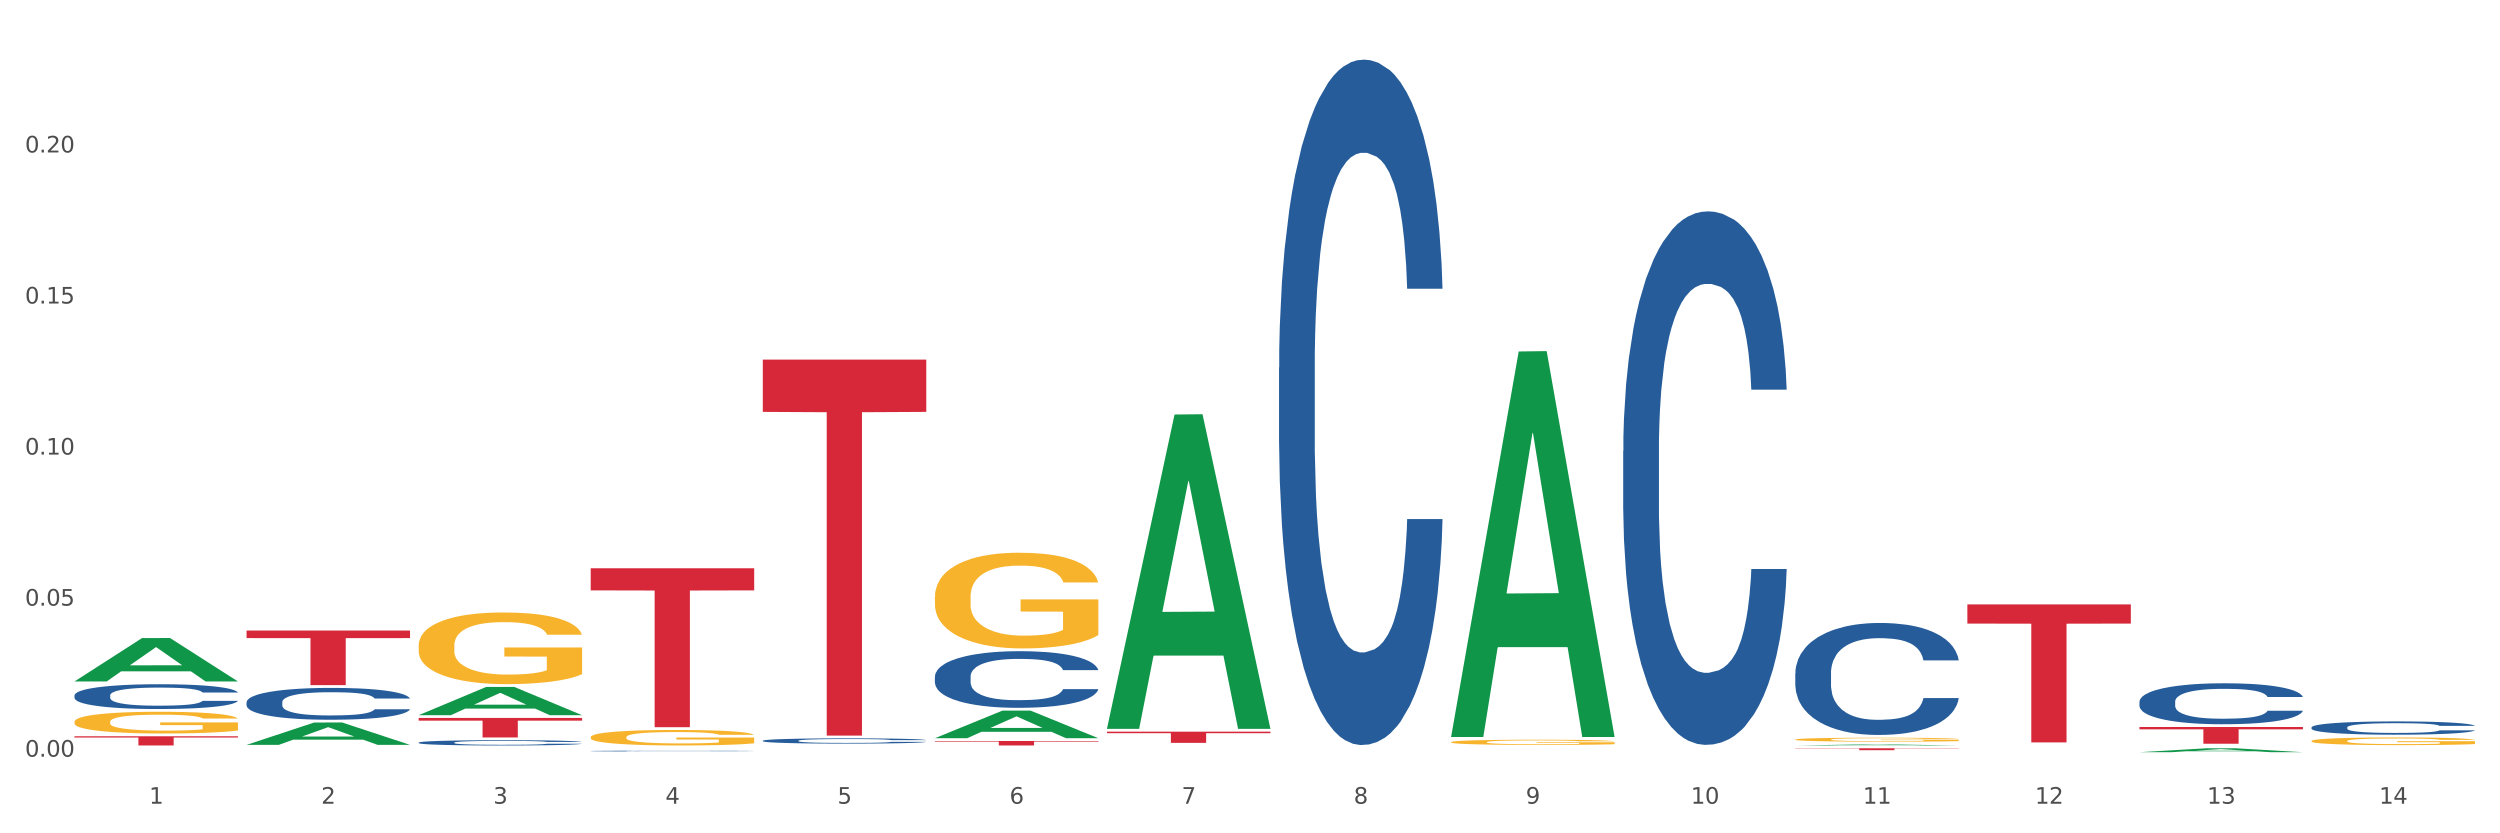 <?xml version="1.0" encoding="utf-8" standalone="no"?>
<!DOCTYPE svg PUBLIC "-//W3C//DTD SVG 1.1//EN"
  "http://www.w3.org/Graphics/SVG/1.1/DTD/svg11.dtd">
<svg xmlns:xlink="http://www.w3.org/1999/xlink" width="1080pt" height="360pt" viewBox="0 0 1080 360" xmlns="http://www.w3.org/2000/svg" version="1.1">
 <rect x="0" y="0" width="1080" height="360" fill="#333333" stroke="none"/>
 <defs>
  <style type="text/css">*{stroke-linejoin: round; stroke-linecap: butt}</style>
 </defs>
 <g id="figure_1">
  <g id="patch_1">
   <path d="M 0 360 
L 1080 360 
L 1080 0 
L 0 0 
z
" style="fill: #ffffff; stroke: #ffffff; stroke-linejoin: miter"/>
  </g>
  <g id="axes_1">
   <g id="matplotlib.axis_1">
    <g id="xtick_1">
     <g id="text_1">
      <!-- 1 -->
      <g style="fill: #4d4d4d" transform="translate(64.432 347.204) scale(0.096 -0.096)">
       <defs>
        <path id="DejaVuSans-31" d="M 794 531 
L 1825 531 
L 1825 4091 
L 703 3866 
L 703 4441 
L 1819 4666 
L 2450 4666 
L 2450 531 
L 3481 531 
L 3481 0 
L 794 0 
L 794 531 
z
" transform="scale(0.016)"/>
       </defs>
       <use xlink:href="#DejaVuSans-31"/>
      </g>
     </g>
    </g>
    <g id="xtick_2">
     <g id="text_2">
      <!-- 2 -->
      <g style="fill: #4d4d4d" transform="translate(138.771 347.204) scale(0.096 -0.096)">
       <defs>
        <path id="DejaVuSans-32" d="M 1228 531 
L 3431 531 
L 3431 0 
L 469 0 
L 469 531 
Q 828 903 1448 1529 
Q 2069 2156 2228 2338 
Q 2531 2678 2651 2914 
Q 2772 3150 2772 3378 
Q 2772 3750 2511 3984 
Q 2250 4219 1831 4219 
Q 1534 4219 1204 4116 
Q 875 4013 500 3803 
L 500 4441 
Q 881 4594 1212 4672 
Q 1544 4750 1819 4750 
Q 2544 4750 2975 4387 
Q 3406 4025 3406 3419 
Q 3406 3131 3298 2873 
Q 3191 2616 2906 2266 
Q 2828 2175 2409 1742 
Q 1991 1309 1228 531 
z
" transform="scale(0.016)"/>
       </defs>
       <use xlink:href="#DejaVuSans-32"/>
      </g>
     </g>
    </g>
    <g id="xtick_3">
     <g id="text_3">
      <!-- 3 -->
      <g style="fill: #4d4d4d" transform="translate(213.109 347.204) scale(0.096 -0.096)">
       <defs>
        <path id="DejaVuSans-33" d="M 2597 2516 
Q 3050 2419 3304 2112 
Q 3559 1806 3559 1356 
Q 3559 666 3084 287 
Q 2609 -91 1734 -91 
Q 1441 -91 1130 -33 
Q 819 25 488 141 
L 488 750 
Q 750 597 1062 519 
Q 1375 441 1716 441 
Q 2309 441 2620 675 
Q 2931 909 2931 1356 
Q 2931 1769 2642 2001 
Q 2353 2234 1838 2234 
L 1294 2234 
L 1294 2753 
L 1863 2753 
Q 2328 2753 2575 2939 
Q 2822 3125 2822 3475 
Q 2822 3834 2567 4026 
Q 2313 4219 1838 4219 
Q 1578 4219 1281 4162 
Q 984 4106 628 3988 
L 628 4550 
Q 988 4650 1302 4700 
Q 1616 4750 1894 4750 
Q 2613 4750 3031 4423 
Q 3450 4097 3450 3541 
Q 3450 3153 3228 2886 
Q 3006 2619 2597 2516 
z
" transform="scale(0.016)"/>
       </defs>
       <use xlink:href="#DejaVuSans-33"/>
      </g>
     </g>
    </g>
    <g id="xtick_4">
     <g id="text_4">
      <!-- 4 -->
      <g style="fill: #4d4d4d" transform="translate(287.448 347.204) scale(0.096 -0.096)">
       <defs>
        <path id="DejaVuSans-34" d="M 2419 4116 
L 825 1625 
L 2419 1625 
L 2419 4116 
z
M 2253 4666 
L 3047 4666 
L 3047 1625 
L 3713 1625 
L 3713 1100 
L 3047 1100 
L 3047 0 
L 2419 0 
L 2419 1100 
L 313 1100 
L 313 1709 
L 2253 4666 
z
" transform="scale(0.016)"/>
       </defs>
       <use xlink:href="#DejaVuSans-34"/>
      </g>
     </g>
    </g>
    <g id="xtick_5">
     <g id="text_5">
      <!-- 5 -->
      <g style="fill: #4d4d4d" transform="translate(361.787 347.204) scale(0.096 -0.096)">
       <defs>
        <path id="DejaVuSans-35" d="M 691 4666 
L 3169 4666 
L 3169 4134 
L 1269 4134 
L 1269 2991 
Q 1406 3038 1543 3061 
Q 1681 3084 1819 3084 
Q 2600 3084 3056 2656 
Q 3513 2228 3513 1497 
Q 3513 744 3044 326 
Q 2575 -91 1722 -91 
Q 1428 -91 1123 -41 
Q 819 9 494 109 
L 494 744 
Q 775 591 1075 516 
Q 1375 441 1709 441 
Q 2250 441 2565 725 
Q 2881 1009 2881 1497 
Q 2881 1984 2565 2268 
Q 2250 2553 1709 2553 
Q 1456 2553 1204 2497 
Q 953 2441 691 2322 
L 691 4666 
z
" transform="scale(0.016)"/>
       </defs>
       <use xlink:href="#DejaVuSans-35"/>
      </g>
     </g>
    </g>
    <g id="xtick_6">
     <g id="text_6">
      <!-- 6 -->
      <g style="fill: #4d4d4d" transform="translate(436.125 347.204) scale(0.096 -0.096)">
       <defs>
        <path id="DejaVuSans-36" d="M 2113 2584 
Q 1688 2584 1439 2293 
Q 1191 2003 1191 1497 
Q 1191 994 1439 701 
Q 1688 409 2113 409 
Q 2538 409 2786 701 
Q 3034 994 3034 1497 
Q 3034 2003 2786 2293 
Q 2538 2584 2113 2584 
z
M 3366 4563 
L 3366 3988 
Q 3128 4100 2886 4159 
Q 2644 4219 2406 4219 
Q 1781 4219 1451 3797 
Q 1122 3375 1075 2522 
Q 1259 2794 1537 2939 
Q 1816 3084 2150 3084 
Q 2853 3084 3261 2657 
Q 3669 2231 3669 1497 
Q 3669 778 3244 343 
Q 2819 -91 2113 -91 
Q 1303 -91 875 529 
Q 447 1150 447 2328 
Q 447 3434 972 4092 
Q 1497 4750 2381 4750 
Q 2619 4750 2861 4703 
Q 3103 4656 3366 4563 
z
" transform="scale(0.016)"/>
       </defs>
       <use xlink:href="#DejaVuSans-36"/>
      </g>
     </g>
    </g>
    <g id="xtick_7">
     <g id="text_7">
      <!-- 7 -->
      <g style="fill: #4d4d4d" transform="translate(510.464 347.204) scale(0.096 -0.096)">
       <defs>
        <path id="DejaVuSans-37" d="M 525 4666 
L 3525 4666 
L 3525 4397 
L 1831 0 
L 1172 0 
L 2766 4134 
L 525 4134 
L 525 4666 
z
" transform="scale(0.016)"/>
       </defs>
       <use xlink:href="#DejaVuSans-37"/>
      </g>
     </g>
    </g>
    <g id="xtick_8">
     <g id="text_8">
      <!-- 8 -->
      <g style="fill: #4d4d4d" transform="translate(584.803 347.204) scale(0.096 -0.096)">
       <defs>
        <path id="DejaVuSans-38" d="M 2034 2216 
Q 1584 2216 1326 1975 
Q 1069 1734 1069 1313 
Q 1069 891 1326 650 
Q 1584 409 2034 409 
Q 2484 409 2743 651 
Q 3003 894 3003 1313 
Q 3003 1734 2745 1975 
Q 2488 2216 2034 2216 
z
M 1403 2484 
Q 997 2584 770 2862 
Q 544 3141 544 3541 
Q 544 4100 942 4425 
Q 1341 4750 2034 4750 
Q 2731 4750 3128 4425 
Q 3525 4100 3525 3541 
Q 3525 3141 3298 2862 
Q 3072 2584 2669 2484 
Q 3125 2378 3379 2068 
Q 3634 1759 3634 1313 
Q 3634 634 3220 271 
Q 2806 -91 2034 -91 
Q 1263 -91 848 271 
Q 434 634 434 1313 
Q 434 1759 690 2068 
Q 947 2378 1403 2484 
z
M 1172 3481 
Q 1172 3119 1398 2916 
Q 1625 2713 2034 2713 
Q 2441 2713 2670 2916 
Q 2900 3119 2900 3481 
Q 2900 3844 2670 4047 
Q 2441 4250 2034 4250 
Q 1625 4250 1398 4047 
Q 1172 3844 1172 3481 
z
" transform="scale(0.016)"/>
       </defs>
       <use xlink:href="#DejaVuSans-38"/>
      </g>
     </g>
    </g>
    <g id="xtick_9">
     <g id="text_9">
      <!-- 9 -->
      <g style="fill: #4d4d4d" transform="translate(659.142 347.204) scale(0.096 -0.096)">
       <defs>
        <path id="DejaVuSans-39" d="M 703 97 
L 703 672 
Q 941 559 1184 500 
Q 1428 441 1663 441 
Q 2288 441 2617 861 
Q 2947 1281 2994 2138 
Q 2813 1869 2534 1725 
Q 2256 1581 1919 1581 
Q 1219 1581 811 2004 
Q 403 2428 403 3163 
Q 403 3881 828 4315 
Q 1253 4750 1959 4750 
Q 2769 4750 3195 4129 
Q 3622 3509 3622 2328 
Q 3622 1225 3098 567 
Q 2575 -91 1691 -91 
Q 1453 -91 1209 -44 
Q 966 3 703 97 
z
M 1959 2075 
Q 2384 2075 2632 2365 
Q 2881 2656 2881 3163 
Q 2881 3666 2632 3958 
Q 2384 4250 1959 4250 
Q 1534 4250 1286 3958 
Q 1038 3666 1038 3163 
Q 1038 2656 1286 2365 
Q 1534 2075 1959 2075 
z
" transform="scale(0.016)"/>
       </defs>
       <use xlink:href="#DejaVuSans-39"/>
      </g>
     </g>
    </g>
    <g id="xtick_10">
     <g id="text_10">
      <!-- 10 -->
      <g style="fill: #4d4d4d" transform="translate(730.426 347.204) scale(0.096 -0.096)">
       <defs>
        <path id="DejaVuSans-30" d="M 2034 4250 
Q 1547 4250 1301 3770 
Q 1056 3291 1056 2328 
Q 1056 1369 1301 889 
Q 1547 409 2034 409 
Q 2525 409 2770 889 
Q 3016 1369 3016 2328 
Q 3016 3291 2770 3770 
Q 2525 4250 2034 4250 
z
M 2034 4750 
Q 2819 4750 3233 4129 
Q 3647 3509 3647 2328 
Q 3647 1150 3233 529 
Q 2819 -91 2034 -91 
Q 1250 -91 836 529 
Q 422 1150 422 2328 
Q 422 3509 836 4129 
Q 1250 4750 2034 4750 
z
" transform="scale(0.016)"/>
       </defs>
       <use xlink:href="#DejaVuSans-31"/>
       <use xlink:href="#DejaVuSans-30" transform="translate(63.623 0)"/>
      </g>
     </g>
    </g>
    <g id="xtick_11">
     <g id="text_11">
      <!-- 11 -->
      <g style="fill: #4d4d4d" transform="translate(804.765 347.204) scale(0.096 -0.096)">
       <use xlink:href="#DejaVuSans-31"/>
       <use xlink:href="#DejaVuSans-31" transform="translate(63.623 0)"/>
      </g>
     </g>
    </g>
    <g id="xtick_12">
     <g id="text_12">
      <!-- 12 -->
      <g style="fill: #4d4d4d" transform="translate(879.104 347.204) scale(0.096 -0.096)">
       <use xlink:href="#DejaVuSans-31"/>
       <use xlink:href="#DejaVuSans-32" transform="translate(63.623 0)"/>
      </g>
     </g>
    </g>
    <g id="xtick_13">
     <g id="text_13">
      <!-- 13 -->
      <g style="fill: #4d4d4d" transform="translate(953.442 347.204) scale(0.096 -0.096)">
       <use xlink:href="#DejaVuSans-31"/>
       <use xlink:href="#DejaVuSans-33" transform="translate(63.623 0)"/>
      </g>
     </g>
    </g>
    <g id="xtick_14">
     <g id="text_14">
      <!-- 14 -->
      <g style="fill: #4d4d4d" transform="translate(1027.781 347.204) scale(0.096 -0.096)">
       <use xlink:href="#DejaVuSans-31"/>
       <use xlink:href="#DejaVuSans-34" transform="translate(63.623 0)"/>
      </g>
     </g>
    </g>
    <g id="xtick_15"/>
    <g id="xtick_16"/>
    <g id="xtick_17"/>
    <g id="xtick_18"/>
    <g id="xtick_19"/>
    <g id="xtick_20"/>
    <g id="xtick_21"/>
    <g id="xtick_22"/>
    <g id="xtick_23"/>
    <g id="xtick_24"/>
    <g id="xtick_25"/>
    <g id="xtick_26"/>
    <g id="xtick_27"/>
   </g>
   <g id="matplotlib.axis_2">
    <g id="ytick_1">
     <g id="text_15">
      <!-- 0.00 -->
      <g style="fill: #4d4d4d" transform="translate(10.8 326.887) scale(0.096 -0.096)">
       <defs>
        <path id="DejaVuSans-2e" d="M 684 794 
L 1344 794 
L 1344 0 
L 684 0 
L 684 794 
z
" transform="scale(0.016)"/>
       </defs>
       <use xlink:href="#DejaVuSans-30"/>
       <use xlink:href="#DejaVuSans-2e" transform="translate(63.623 0)"/>
       <use xlink:href="#DejaVuSans-30" transform="translate(95.41 0)"/>
       <use xlink:href="#DejaVuSans-30" transform="translate(159.033 0)"/>
      </g>
     </g>
    </g>
    <g id="ytick_2">
     <g id="text_16">
      <!-- 0.05 -->
      <g style="fill: #4d4d4d" transform="translate(10.8 261.635) scale(0.096 -0.096)">
       <use xlink:href="#DejaVuSans-30"/>
       <use xlink:href="#DejaVuSans-2e" transform="translate(63.623 0)"/>
       <use xlink:href="#DejaVuSans-30" transform="translate(95.41 0)"/>
       <use xlink:href="#DejaVuSans-35" transform="translate(159.033 0)"/>
      </g>
     </g>
    </g>
    <g id="ytick_3">
     <g id="text_17">
      <!-- 0.10 -->
      <g style="fill: #4d4d4d" transform="translate(10.8 196.383) scale(0.096 -0.096)">
       <use xlink:href="#DejaVuSans-30"/>
       <use xlink:href="#DejaVuSans-2e" transform="translate(63.623 0)"/>
       <use xlink:href="#DejaVuSans-31" transform="translate(95.41 0)"/>
       <use xlink:href="#DejaVuSans-30" transform="translate(159.033 0)"/>
      </g>
     </g>
    </g>
    <g id="ytick_4">
     <g id="text_18">
      <!-- 0.15 -->
      <g style="fill: #4d4d4d" transform="translate(10.8 131.131) scale(0.096 -0.096)">
       <use xlink:href="#DejaVuSans-30"/>
       <use xlink:href="#DejaVuSans-2e" transform="translate(63.623 0)"/>
       <use xlink:href="#DejaVuSans-31" transform="translate(95.41 0)"/>
       <use xlink:href="#DejaVuSans-35" transform="translate(159.033 0)"/>
      </g>
     </g>
    </g>
    <g id="ytick_5">
     <g id="text_19">
      <!-- 0.20 -->
      <g style="fill: #4d4d4d" transform="translate(10.8 65.878) scale(0.096 -0.096)">
       <use xlink:href="#DejaVuSans-30"/>
       <use xlink:href="#DejaVuSans-2e" transform="translate(63.623 0)"/>
       <use xlink:href="#DejaVuSans-32" transform="translate(95.41 0)"/>
       <use xlink:href="#DejaVuSans-30" transform="translate(159.033 0)"/>
      </g>
     </g>
    </g>
    <g id="ytick_6"/>
    <g id="ytick_7"/>
    <g id="ytick_8"/>
    <g id="ytick_9"/>
    <g id="ytick_10"/>
   </g>
   <g id="PolyCollection_1">
    <path d="M 626.885 318.057 
L 626.957 317.9 
L 656.08 151.833 
L 668.166 151.676 
L 697.506 318.37 
L 683.528 318.37 
L 677.194 279.553 
L 647.125 279.553 
L 646.906 280.179 
L 640.791 318.37 
L 626.885 318.37 
L 626.885 318.057 
L 650.911 256.388 
L 673.408 256.231 
L 662.268 187.206 
L 662.123 186.893 
L 661.977 187.363 
L 650.838 256.231 
L 650.911 256.388 
L 626.885 318.057 
z
" clip-path="url(#pe7b0028e9a)" style="fill: #109648"/>
    <path d="M 180.852 278.902 
L 180.936 278.874 
L 180.936 277.856 
L 181.103 276.98 
L 181.936 274.859 
L 183.187 273.107 
L 184.104 272.174 
L 185.021 271.41 
L 186.105 270.647 
L 187.439 269.856 
L 189.857 268.697 
L 191.358 268.103 
L 193.192 267.481 
L 196.528 266.576 
L 198.946 266.067 
L 201.447 265.643 
L 205.533 265.134 
L 208.201 264.908 
L 211.036 264.739 
L 214.454 264.626 
L 217.039 264.597 
L 222.709 264.682 
L 227.545 264.937 
L 229.879 265.134 
L 232.881 265.474 
L 234.465 265.7 
L 237.05 266.152 
L 239.718 266.746 
L 241.552 267.255 
L 244.304 268.216 
L 246.388 269.177 
L 248.306 270.364 
L 249.306 271.184 
L 250.057 271.948 
L 250.724 272.824 
L 251.391 274.209 
L 236.383 274.209 
L 235.799 273.22 
L 234.882 272.287 
L 233.548 271.382 
L 232.38 270.817 
L 230.379 270.11 
L 228.545 269.658 
L 226.627 269.318 
L 224.293 269.036 
L 222.458 268.894 
L 219.874 268.781 
L 214.788 268.81 
L 211.369 269.036 
L 209.034 269.318 
L 207.534 269.573 
L 206.2 269.856 
L 204.699 270.251 
L 202.948 270.845 
L 201.697 271.382 
L 200.446 272.061 
L 199.446 272.739 
L 198.529 273.531 
L 197.778 274.379 
L 197.195 275.255 
L 196.694 276.329 
L 196.277 278.11 
L 196.277 281.983 
L 196.444 282.86 
L 196.861 284.019 
L 197.361 284.895 
L 198.195 285.941 
L 198.946 286.648 
L 200.363 287.666 
L 201.947 288.514 
L 203.198 289.051 
L 204.449 289.503 
L 206.616 290.125 
L 209.034 290.634 
L 211.119 290.945 
L 213.954 291.228 
L 215.871 291.341 
L 217.539 291.397 
L 221.625 291.397 
L 224.543 291.313 
L 227.795 291.115 
L 230.296 290.86 
L 232.38 290.549 
L 234.715 290.04 
L 236.216 289.56 
L 236.216 283.651 
L 217.873 283.623 
L 217.873 279.694 
L 251.474 279.694 
L 251.474 291.228 
L 250.057 291.821 
L 248.473 292.359 
L 246.805 292.839 
L 244.304 293.433 
L 241.302 293.998 
L 238.634 294.394 
L 235.799 294.733 
L 232.464 295.044 
L 228.128 295.327 
L 225.46 295.44 
L 222.125 295.525 
L 218.206 295.553 
L 214.788 295.496 
L 211.452 295.355 
L 207.951 295.101 
L 204.532 294.733 
L 201.947 294.366 
L 199.362 293.913 
L 196.611 293.32 
L 194.443 292.754 
L 192.776 292.245 
L 190.941 291.595 
L 188.94 290.747 
L 187.439 289.984 
L 186.105 289.192 
L 184.688 288.175 
L 183.687 287.298 
L 182.687 286.196 
L 182.103 285.376 
L 181.436 284.104 
L 180.936 282.323 
L 180.852 278.902 
z
" clip-path="url(#pe7b0028e9a)" style="fill: #f7b32b"/>
    <path d="M 255.191 318.447 
L 255.275 318.441 
L 255.275 318.221 
L 255.441 318.032 
L 256.275 317.573 
L 257.526 317.194 
L 258.443 316.992 
L 259.36 316.827 
L 260.444 316.661 
L 261.778 316.49 
L 264.196 316.239 
L 265.697 316.111 
L 267.531 315.976 
L 270.866 315.781 
L 273.284 315.671 
L 275.786 315.579 
L 279.871 315.469 
L 282.539 315.42 
L 285.374 315.383 
L 288.793 315.359 
L 291.377 315.353 
L 297.047 315.371 
L 301.883 315.426 
L 304.218 315.469 
L 307.219 315.542 
L 308.804 315.591 
L 311.388 315.689 
L 314.057 315.817 
L 315.891 315.927 
L 318.642 316.135 
L 320.727 316.343 
L 322.645 316.6 
L 323.645 316.778 
L 324.395 316.943 
L 325.062 317.132 
L 325.73 317.432 
L 310.721 317.432 
L 310.138 317.218 
L 309.221 317.016 
L 307.886 316.82 
L 306.719 316.698 
L 304.718 316.545 
L 302.884 316.447 
L 300.966 316.374 
L 298.631 316.313 
L 296.797 316.282 
L 294.212 316.258 
L 289.126 316.264 
L 285.708 316.313 
L 283.373 316.374 
L 281.872 316.429 
L 280.538 316.49 
L 279.037 316.576 
L 277.286 316.704 
L 276.036 316.82 
L 274.785 316.967 
L 273.785 317.114 
L 272.867 317.285 
L 272.117 317.469 
L 271.533 317.658 
L 271.033 317.891 
L 270.616 318.276 
L 270.616 319.114 
L 270.783 319.304 
L 271.2 319.555 
L 271.7 319.744 
L 272.534 319.97 
L 273.284 320.123 
L 274.702 320.344 
L 276.286 320.527 
L 277.537 320.643 
L 278.787 320.741 
L 280.955 320.876 
L 283.373 320.986 
L 285.458 321.053 
L 288.292 321.114 
L 290.21 321.139 
L 291.878 321.151 
L 295.963 321.151 
L 298.882 321.133 
L 302.133 321.09 
L 304.635 321.035 
L 306.719 320.967 
L 309.054 320.857 
L 310.555 320.753 
L 310.555 319.475 
L 292.211 319.469 
L 292.211 318.619 
L 325.813 318.619 
L 325.813 321.114 
L 324.395 321.243 
L 322.811 321.359 
L 321.144 321.463 
L 318.642 321.591 
L 315.641 321.714 
L 312.973 321.799 
L 310.138 321.873 
L 306.803 321.94 
L 302.467 322.001 
L 299.799 322.026 
L 296.464 322.044 
L 292.545 322.05 
L 289.126 322.038 
L 285.791 322.007 
L 282.289 321.952 
L 278.871 321.873 
L 276.286 321.793 
L 273.701 321.695 
L 270.95 321.567 
L 268.782 321.445 
L 267.114 321.334 
L 265.28 321.194 
L 263.279 321.01 
L 261.778 320.845 
L 260.444 320.674 
L 259.027 320.454 
L 258.026 320.264 
L 257.025 320.026 
L 256.442 319.848 
L 255.775 319.573 
L 255.275 319.188 
L 255.191 318.447 
z
" clip-path="url(#pe7b0028e9a)" style="fill: #f7b32b"/>
    <path d="M 32.175 311.824 
L 32.258 311.815 
L 32.258 311.506 
L 32.425 311.241 
L 33.259 310.597 
L 34.51 310.066 
L 35.427 309.783 
L 36.344 309.551 
L 37.428 309.32 
L 38.762 309.08 
L 41.18 308.728 
L 42.681 308.548 
L 44.515 308.36 
L 47.85 308.085 
L 50.268 307.931 
L 52.77 307.802 
L 56.855 307.648 
L 59.523 307.579 
L 62.358 307.528 
L 65.777 307.494 
L 68.361 307.485 
L 74.031 307.511 
L 78.867 307.588 
L 81.202 307.648 
L 84.203 307.751 
L 85.788 307.819 
L 88.372 307.957 
L 91.04 308.137 
L 92.875 308.291 
L 95.626 308.582 
L 97.711 308.874 
L 99.628 309.234 
L 100.629 309.483 
L 101.379 309.714 
L 102.046 309.98 
L 102.713 310.4 
L 87.705 310.4 
L 87.122 310.1 
L 86.204 309.817 
L 84.87 309.543 
L 83.703 309.371 
L 81.702 309.157 
L 79.868 309.02 
L 77.95 308.917 
L 75.615 308.831 
L 73.781 308.788 
L 71.196 308.754 
L 66.11 308.763 
L 62.692 308.831 
L 60.357 308.917 
L 58.856 308.994 
L 57.522 309.08 
L 56.021 309.2 
L 54.27 309.38 
L 53.02 309.543 
L 51.769 309.749 
L 50.768 309.954 
L 49.851 310.194 
L 49.101 310.452 
L 48.517 310.717 
L 48.017 311.043 
L 47.6 311.583 
L 47.6 312.758 
L 47.767 313.024 
L 48.184 313.376 
L 48.684 313.641 
L 49.518 313.959 
L 50.268 314.173 
L 51.686 314.482 
L 53.27 314.739 
L 54.52 314.902 
L 55.771 315.039 
L 57.939 315.228 
L 60.357 315.382 
L 62.441 315.476 
L 65.276 315.562 
L 67.194 315.596 
L 68.862 315.613 
L 72.947 315.613 
L 75.865 315.588 
L 79.117 315.528 
L 81.619 315.451 
L 83.703 315.356 
L 86.038 315.202 
L 87.538 315.056 
L 87.538 313.264 
L 69.195 313.255 
L 69.195 312.064 
L 102.797 312.064 
L 102.797 315.562 
L 101.379 315.742 
L 99.795 315.905 
L 98.128 316.051 
L 95.626 316.231 
L 92.625 316.402 
L 89.956 316.522 
L 87.122 316.625 
L 83.786 316.72 
L 79.451 316.805 
L 76.783 316.84 
L 73.447 316.865 
L 69.529 316.874 
L 66.11 316.857 
L 62.775 316.814 
L 59.273 316.737 
L 55.855 316.625 
L 53.27 316.514 
L 50.685 316.377 
L 47.934 316.196 
L 45.766 316.025 
L 44.098 315.871 
L 42.264 315.673 
L 40.263 315.416 
L 38.762 315.185 
L 37.428 314.945 
L 36.01 314.636 
L 35.01 314.37 
L 34.009 314.036 
L 33.426 313.787 
L 32.759 313.401 
L 32.258 312.861 
L 32.175 311.824 
z
" clip-path="url(#pe7b0028e9a)" style="fill: #f7b32b"/>
    <path d="M 626.885 320.6 
L 626.968 320.598 
L 626.968 320.524 
L 627.135 320.46 
L 627.969 320.306 
L 629.219 320.178 
L 630.136 320.111 
L 631.054 320.055 
L 632.138 320 
L 633.472 319.942 
L 635.89 319.858 
L 637.39 319.815 
L 639.225 319.769 
L 642.56 319.703 
L 644.978 319.666 
L 647.479 319.636 
L 651.565 319.599 
L 654.233 319.582 
L 657.068 319.57 
L 660.486 319.562 
L 663.071 319.56 
L 668.741 319.566 
L 673.577 319.584 
L 675.911 319.599 
L 678.913 319.623 
L 680.497 319.64 
L 683.082 319.673 
L 685.75 319.716 
L 687.584 319.753 
L 690.336 319.823 
L 692.42 319.893 
L 694.338 319.979 
L 695.339 320.039 
L 696.089 320.094 
L 696.756 320.158 
L 697.423 320.259 
L 682.415 320.259 
L 681.831 320.187 
L 680.914 320.119 
L 679.58 320.053 
L 678.413 320.012 
L 676.412 319.961 
L 674.577 319.928 
L 672.66 319.903 
L 670.325 319.882 
L 668.491 319.872 
L 665.906 319.864 
L 660.82 319.866 
L 657.401 319.882 
L 655.067 319.903 
L 653.566 319.921 
L 652.232 319.942 
L 650.731 319.971 
L 648.98 320.014 
L 647.729 320.053 
L 646.479 320.102 
L 645.478 320.152 
L 644.561 320.209 
L 643.811 320.271 
L 643.227 320.335 
L 642.727 320.413 
L 642.31 320.542 
L 642.31 320.824 
L 642.476 320.888 
L 642.893 320.972 
L 643.394 321.036 
L 644.227 321.112 
L 644.978 321.163 
L 646.395 321.238 
L 647.979 321.299 
L 649.23 321.338 
L 650.481 321.371 
L 652.649 321.416 
L 655.067 321.453 
L 657.151 321.476 
L 659.986 321.497 
L 661.904 321.505 
L 663.571 321.509 
L 667.657 321.509 
L 670.575 321.503 
L 673.827 321.488 
L 676.328 321.47 
L 678.413 321.447 
L 680.747 321.41 
L 682.248 321.375 
L 682.248 320.946 
L 663.905 320.943 
L 663.905 320.658 
L 697.506 320.658 
L 697.506 321.497 
L 696.089 321.54 
L 694.505 321.579 
L 692.837 321.614 
L 690.336 321.657 
L 687.334 321.698 
L 684.666 321.727 
L 681.831 321.752 
L 678.496 321.774 
L 674.16 321.795 
L 671.492 321.803 
L 668.157 321.809 
L 664.238 321.811 
L 660.82 321.807 
L 657.485 321.797 
L 653.983 321.778 
L 650.564 321.752 
L 647.979 321.725 
L 645.395 321.692 
L 642.643 321.649 
L 640.475 321.608 
L 638.808 321.571 
L 636.974 321.523 
L 634.972 321.462 
L 633.472 321.406 
L 632.138 321.349 
L 630.72 321.275 
L 629.72 321.211 
L 628.719 321.131 
L 628.135 321.071 
L 627.468 320.978 
L 626.968 320.849 
L 626.885 320.6 
z
" clip-path="url(#pe7b0028e9a)" style="fill: #f7b32b"/>
    <path d="M 775.562 319.48 
L 775.645 319.478 
L 775.645 319.422 
L 775.812 319.374 
L 776.646 319.258 
L 777.897 319.161 
L 778.814 319.11 
L 779.731 319.068 
L 780.815 319.026 
L 782.149 318.982 
L 784.567 318.919 
L 786.068 318.886 
L 787.902 318.852 
L 791.237 318.802 
L 793.655 318.774 
L 796.157 318.751 
L 800.242 318.723 
L 802.91 318.71 
L 805.745 318.701 
L 809.164 318.695 
L 811.748 318.693 
L 817.418 318.698 
L 822.254 318.712 
L 824.589 318.723 
L 827.59 318.741 
L 829.175 318.754 
L 831.759 318.779 
L 834.427 318.811 
L 836.262 318.839 
L 839.013 318.892 
L 841.098 318.945 
L 843.015 319.01 
L 844.016 319.055 
L 844.766 319.097 
L 845.433 319.146 
L 846.1 319.222 
L 831.092 319.222 
L 830.509 319.167 
L 829.592 319.116 
L 828.257 319.066 
L 827.09 319.035 
L 825.089 318.996 
L 823.255 318.971 
L 821.337 318.953 
L 819.002 318.937 
L 817.168 318.93 
L 814.583 318.923 
L 809.497 318.925 
L 806.079 318.937 
L 803.744 318.953 
L 802.243 318.967 
L 800.909 318.982 
L 799.408 319.004 
L 797.657 319.037 
L 796.407 319.066 
L 795.156 319.104 
L 794.156 319.141 
L 793.238 319.185 
L 792.488 319.231 
L 791.904 319.279 
L 791.404 319.338 
L 790.987 319.436 
L 790.987 319.649 
L 791.154 319.698 
L 791.571 319.761 
L 792.071 319.81 
L 792.905 319.867 
L 793.655 319.906 
L 795.073 319.962 
L 796.657 320.009 
L 797.908 320.038 
L 799.158 320.063 
L 801.326 320.097 
L 803.744 320.125 
L 805.829 320.142 
L 808.663 320.158 
L 810.581 320.164 
L 812.249 320.167 
L 816.334 320.167 
L 819.253 320.163 
L 822.504 320.152 
L 825.006 320.138 
L 827.09 320.121 
L 829.425 320.093 
L 830.926 320.066 
L 830.926 319.741 
L 812.582 319.74 
L 812.582 319.523 
L 846.184 319.523 
L 846.184 320.158 
L 844.766 320.191 
L 843.182 320.22 
L 841.515 320.247 
L 839.013 320.279 
L 836.012 320.31 
L 833.344 320.332 
L 830.509 320.351 
L 827.174 320.368 
L 822.838 320.383 
L 820.17 320.39 
L 816.835 320.394 
L 812.916 320.396 
L 809.497 320.393 
L 806.162 320.385 
L 802.66 320.371 
L 799.242 320.351 
L 796.657 320.331 
L 794.072 320.306 
L 791.321 320.273 
L 789.153 320.242 
L 787.485 320.214 
L 785.651 320.178 
L 783.65 320.131 
L 782.149 320.089 
L 780.815 320.046 
L 779.398 319.99 
L 778.397 319.942 
L 777.396 319.881 
L 776.813 319.836 
L 776.146 319.766 
L 775.645 319.668 
L 775.562 319.48 
z
" clip-path="url(#pe7b0028e9a)" style="fill: #f7b32b"/>
    <path d="M 998.578 320.114 
L 998.662 320.111 
L 998.662 320.002 
L 998.828 319.908 
L 999.662 319.681 
L 1000.913 319.493 
L 1001.83 319.393 
L 1002.747 319.312 
L 1003.831 319.23 
L 1005.165 319.145 
L 1007.583 319.021 
L 1009.084 318.958 
L 1010.918 318.891 
L 1014.253 318.794 
L 1016.671 318.74 
L 1019.173 318.694 
L 1023.258 318.64 
L 1025.926 318.616 
L 1028.761 318.597 
L 1032.18 318.585 
L 1034.765 318.582 
L 1040.434 318.591 
L 1045.27 318.619 
L 1047.605 318.64 
L 1050.607 318.676 
L 1052.191 318.7 
L 1054.775 318.749 
L 1057.444 318.812 
L 1059.278 318.867 
L 1062.029 318.97 
L 1064.114 319.073 
L 1066.032 319.2 
L 1067.032 319.287 
L 1067.783 319.369 
L 1068.45 319.463 
L 1069.117 319.611 
L 1054.108 319.611 
L 1053.525 319.505 
L 1052.608 319.405 
L 1051.274 319.309 
L 1050.106 319.248 
L 1048.105 319.172 
L 1046.271 319.124 
L 1044.353 319.088 
L 1042.019 319.057 
L 1040.184 319.042 
L 1037.599 319.03 
L 1032.513 319.033 
L 1029.095 319.057 
L 1026.76 319.088 
L 1025.259 319.115 
L 1023.925 319.145 
L 1022.425 319.188 
L 1020.674 319.251 
L 1019.423 319.309 
L 1018.172 319.381 
L 1017.172 319.454 
L 1016.255 319.539 
L 1015.504 319.629 
L 1014.92 319.723 
L 1014.42 319.838 
L 1014.003 320.029 
L 1014.003 320.444 
L 1014.17 320.537 
L 1014.587 320.662 
L 1015.087 320.755 
L 1015.921 320.867 
L 1016.671 320.943 
L 1018.089 321.052 
L 1019.673 321.143 
L 1020.924 321.2 
L 1022.174 321.249 
L 1024.342 321.315 
L 1026.76 321.37 
L 1028.845 321.403 
L 1031.68 321.433 
L 1033.597 321.445 
L 1035.265 321.451 
L 1039.35 321.451 
L 1042.269 321.442 
L 1045.52 321.421 
L 1048.022 321.394 
L 1050.106 321.361 
L 1052.441 321.306 
L 1053.942 321.255 
L 1053.942 320.622 
L 1035.598 320.619 
L 1035.598 320.198 
L 1069.2 320.198 
L 1069.2 321.433 
L 1067.783 321.497 
L 1066.198 321.554 
L 1064.531 321.606 
L 1062.029 321.669 
L 1059.028 321.73 
L 1056.36 321.772 
L 1053.525 321.809 
L 1050.19 321.842 
L 1045.854 321.872 
L 1043.186 321.884 
L 1039.851 321.893 
L 1035.932 321.896 
L 1032.513 321.89 
L 1029.178 321.875 
L 1025.676 321.848 
L 1022.258 321.809 
L 1019.673 321.769 
L 1017.088 321.721 
L 1014.337 321.657 
L 1012.169 321.597 
L 1010.501 321.542 
L 1008.667 321.473 
L 1006.666 321.382 
L 1005.165 321.3 
L 1003.831 321.215 
L 1002.414 321.106 
L 1001.413 321.013 
L 1000.413 320.895 
L 999.829 320.807 
L 999.162 320.671 
L 998.662 320.48 
L 998.578 320.114 
z
" clip-path="url(#pe7b0028e9a)" style="fill: #f7b32b"/>
    <path d="M 478.207 314.623 
L 478.28 314.495 
L 507.402 179.07 
L 519.488 178.942 
L 548.829 314.878 
L 534.85 314.878 
L 528.516 283.223 
L 498.447 283.223 
L 498.229 283.734 
L 492.113 314.878 
L 478.207 314.878 
L 478.207 314.623 
L 502.233 264.333 
L 524.73 264.205 
L 513.591 207.916 
L 513.445 207.661 
L 513.3 208.044 
L 502.16 264.205 
L 502.233 264.333 
L 478.207 314.623 
z
" clip-path="url(#pe7b0028e9a)" style="fill: #109648"/>
    <path d="M 106.514 321.771 
L 106.587 321.762 
L 135.709 312.124 
L 147.795 312.115 
L 177.135 321.789 
L 163.157 321.789 
L 156.823 319.536 
L 126.754 319.536 
L 126.535 319.573 
L 120.42 321.789 
L 106.514 321.789 
L 106.514 321.771 
L 130.54 318.192 
L 153.037 318.183 
L 141.897 314.177 
L 141.752 314.159 
L 141.606 314.186 
L 130.467 318.183 
L 130.54 318.192 
L 106.514 321.771 
z
" clip-path="url(#pe7b0028e9a)" style="fill: #109648"/>
    <path d="M 32.175 294.363 
L 32.248 294.346 
L 61.37 275.641 
L 73.456 275.624 
L 102.797 294.398 
L 88.818 294.398 
L 82.484 290.027 
L 52.415 290.027 
L 52.197 290.097 
L 46.081 294.398 
L 32.175 294.398 
L 32.175 294.363 
L 56.201 287.417 
L 78.698 287.4 
L 67.559 279.625 
L 67.413 279.59 
L 67.267 279.643 
L 56.128 287.4 
L 56.201 287.417 
L 32.175 294.363 
z
" clip-path="url(#pe7b0028e9a)" style="fill: #109648"/>
    <path d="M 403.869 318.893 
L 403.941 318.881 
L 433.064 306.978 
L 445.15 306.966 
L 474.49 318.915 
L 460.512 318.915 
L 454.177 316.133 
L 424.109 316.133 
L 423.89 316.178 
L 417.774 318.915 
L 403.869 318.915 
L 403.869 318.893 
L 427.895 314.472 
L 450.392 314.461 
L 439.252 309.513 
L 439.107 309.491 
L 438.961 309.524 
L 427.822 314.461 
L 427.895 314.472 
L 403.869 318.893 
z
" clip-path="url(#pe7b0028e9a)" style="fill: #109648"/>
    <path d="M 403.869 257.886 
L 403.952 257.849 
L 403.952 256.489 
L 404.119 255.319 
L 404.952 252.487 
L 406.203 250.145 
L 407.12 248.899 
L 408.037 247.88 
L 409.121 246.86 
L 410.455 245.803 
L 412.873 244.255 
L 414.374 243.462 
L 416.209 242.631 
L 419.544 241.423 
L 421.962 240.743 
L 424.463 240.176 
L 428.549 239.497 
L 431.217 239.195 
L 434.052 238.968 
L 437.47 238.817 
L 440.055 238.779 
L 445.725 238.893 
L 450.561 239.232 
L 452.895 239.497 
L 455.897 239.95 
L 457.481 240.252 
L 460.066 240.856 
L 462.734 241.649 
L 464.568 242.329 
L 467.32 243.613 
L 469.404 244.897 
L 471.322 246.483 
L 472.322 247.578 
L 473.073 248.597 
L 473.74 249.768 
L 474.407 251.618 
L 459.399 251.618 
L 458.815 250.296 
L 457.898 249.05 
L 456.564 247.842 
L 455.397 247.087 
L 453.396 246.143 
L 451.561 245.539 
L 449.643 245.085 
L 447.309 244.708 
L 445.475 244.519 
L 442.89 244.368 
L 437.804 244.406 
L 434.385 244.708 
L 432.051 245.085 
L 430.55 245.425 
L 429.216 245.803 
L 427.715 246.331 
L 425.964 247.124 
L 424.713 247.842 
L 423.463 248.748 
L 422.462 249.654 
L 421.545 250.712 
L 420.794 251.845 
L 420.211 253.015 
L 419.711 254.45 
L 419.294 256.829 
L 419.294 262.002 
L 419.46 263.173 
L 419.877 264.721 
L 420.378 265.892 
L 421.211 267.289 
L 421.962 268.233 
L 423.379 269.592 
L 424.963 270.725 
L 426.214 271.442 
L 427.465 272.047 
L 429.633 272.877 
L 432.051 273.557 
L 434.135 273.972 
L 436.97 274.35 
L 438.888 274.501 
L 440.555 274.577 
L 444.641 274.577 
L 447.559 274.463 
L 450.811 274.199 
L 453.312 273.859 
L 455.397 273.444 
L 457.731 272.764 
L 459.232 272.122 
L 459.232 264.23 
L 440.889 264.192 
L 440.889 258.944 
L 474.49 258.944 
L 474.49 274.35 
L 473.073 275.143 
L 471.489 275.86 
L 469.821 276.502 
L 467.32 277.295 
L 464.318 278.051 
L 461.65 278.579 
L 458.815 279.032 
L 455.48 279.448 
L 451.144 279.825 
L 448.476 279.976 
L 445.141 280.09 
L 441.222 280.127 
L 437.804 280.052 
L 434.469 279.863 
L 430.967 279.523 
L 427.548 279.032 
L 424.963 278.542 
L 422.379 277.937 
L 419.627 277.144 
L 417.459 276.389 
L 415.792 275.709 
L 413.957 274.841 
L 411.956 273.708 
L 410.455 272.689 
L 409.121 271.631 
L 407.704 270.272 
L 406.703 269.101 
L 405.703 267.629 
L 405.119 266.534 
L 404.452 264.834 
L 403.952 262.455 
L 403.869 257.886 
z
" clip-path="url(#pe7b0028e9a)" style="fill: #f7b32b"/>
    <path d="M 180.852 308.943 
L 180.925 308.932 
L 210.048 296.754 
L 222.133 296.743 
L 251.474 308.966 
L 237.495 308.966 
L 231.161 306.12 
L 201.092 306.12 
L 200.874 306.166 
L 194.758 308.966 
L 180.852 308.966 
L 180.852 308.943 
L 204.878 304.421 
L 227.375 304.41 
L 216.236 299.348 
L 216.09 299.325 
L 215.945 299.36 
L 204.806 304.41 
L 204.878 304.421 
L 180.852 308.943 
z
" clip-path="url(#pe7b0028e9a)" style="fill: #109648"/>
    <path d="M 924.24 303.129 
L 924.323 303.112 
L 924.323 302.66 
L 924.573 302.046 
L 925.492 300.915 
L 926.66 300.058 
L 928.664 299.057 
L 929.749 298.636 
L 931.168 298.168 
L 934.09 297.408 
L 937.429 296.762 
L 939.766 296.407 
L 941.519 296.18 
L 945.443 295.776 
L 947.697 295.599 
L 950.034 295.453 
L 952.037 295.356 
L 955.377 295.243 
L 958.048 295.195 
L 961.136 295.179 
L 963.724 295.195 
L 967.147 295.259 
L 972.155 295.453 
L 974.075 295.566 
L 976.663 295.76 
L 979.335 296.019 
L 981.505 296.277 
L 984.009 296.649 
L 986.597 297.134 
L 989.101 297.748 
L 990.854 298.313 
L 992.273 298.911 
L 993.526 299.638 
L 994.444 300.43 
L 994.861 301.093 
L 979.585 301.093 
L 979.168 300.495 
L 978.333 299.848 
L 977.498 299.412 
L 976.58 299.057 
L 975.161 298.653 
L 973.908 298.394 
L 971.822 298.087 
L 969.902 297.893 
L 968.316 297.78 
L 966.396 297.683 
L 962.305 297.586 
L 959.383 297.586 
L 957.547 297.619 
L 955.293 297.699 
L 953.373 297.812 
L 951.119 298.006 
L 949.366 298.216 
L 947.613 298.491 
L 946.611 298.685 
L 945.109 299.04 
L 944.107 299.331 
L 942.771 299.832 
L 942.02 300.188 
L 940.685 301.109 
L 940.1 301.787 
L 939.85 302.256 
L 939.683 302.773 
L 939.683 305.294 
L 940.184 306.425 
L 940.601 306.91 
L 941.269 307.459 
L 942.521 308.17 
L 944.358 308.865 
L 946.278 309.366 
L 947.864 309.673 
L 949.366 309.899 
L 950.869 310.077 
L 952.705 310.238 
L 954.208 310.335 
L 956.462 310.432 
L 959.133 310.481 
L 961.22 310.481 
L 965.477 310.4 
L 967.397 310.319 
L 969.234 310.206 
L 971.237 310.028 
L 972.823 309.834 
L 973.742 309.689 
L 975.244 309.382 
L 976.413 309.059 
L 977.415 308.687 
L 978.082 308.364 
L 978.834 307.879 
L 979.418 307.33 
L 979.585 307.039 
L 994.861 307.039 
L 994.527 307.621 
L 993.943 308.186 
L 992.774 308.946 
L 991.856 309.382 
L 990.437 309.915 
L 988.934 310.368 
L 986.847 310.868 
L 984.927 311.24 
L 982.924 311.563 
L 980.754 311.854 
L 976.83 312.258 
L 975.411 312.371 
L 972.406 312.565 
L 970.069 312.678 
L 966.646 312.791 
L 963.14 312.856 
L 959.467 312.872 
L 956.211 312.84 
L 952.622 312.743 
L 950.368 312.646 
L 947.864 312.5 
L 944.942 312.274 
L 942.187 312 
L 939.599 311.676 
L 937.178 311.305 
L 934.925 310.885 
L 932.003 310.19 
L 929.832 309.511 
L 928.246 308.881 
L 927.161 308.348 
L 926.076 307.669 
L 925.492 307.2 
L 924.573 306.069 
L 924.24 305.019 
L 924.24 303.129 
z
" clip-path="url(#pe7b0028e9a)" style="fill: #255c99"/>
    <path d="M 998.578 314.231 
L 998.662 314.226 
L 998.662 314.079 
L 998.912 313.879 
L 999.83 313.512 
L 1000.999 313.235 
L 1003.003 312.909 
L 1004.088 312.773 
L 1005.507 312.621 
L 1008.429 312.375 
L 1011.768 312.165 
L 1014.105 312.05 
L 1015.858 311.976 
L 1019.781 311.845 
L 1022.035 311.787 
L 1024.373 311.74 
L 1026.376 311.709 
L 1029.715 311.672 
L 1032.387 311.656 
L 1035.475 311.651 
L 1038.063 311.656 
L 1041.486 311.677 
L 1046.494 311.74 
L 1048.414 311.777 
L 1051.002 311.84 
L 1053.673 311.924 
L 1055.844 312.008 
L 1058.348 312.128 
L 1060.936 312.286 
L 1063.44 312.485 
L 1065.193 312.668 
L 1066.612 312.862 
L 1067.864 313.098 
L 1068.783 313.355 
L 1069.2 313.57 
L 1053.924 313.57 
L 1053.506 313.376 
L 1052.671 313.166 
L 1051.837 313.025 
L 1050.918 312.909 
L 1049.499 312.778 
L 1048.247 312.695 
L 1046.16 312.595 
L 1044.24 312.532 
L 1042.654 312.495 
L 1040.734 312.464 
L 1036.644 312.432 
L 1033.722 312.432 
L 1031.886 312.443 
L 1029.632 312.469 
L 1027.712 312.506 
L 1025.458 312.569 
L 1023.705 312.637 
L 1021.952 312.726 
L 1020.95 312.789 
L 1019.448 312.904 
L 1018.446 312.999 
L 1017.11 313.161 
L 1016.359 313.277 
L 1015.023 313.575 
L 1014.439 313.796 
L 1014.188 313.948 
L 1014.022 314.115 
L 1014.022 314.933 
L 1014.522 315.3 
L 1014.94 315.458 
L 1015.608 315.636 
L 1016.86 315.867 
L 1018.696 316.092 
L 1020.616 316.255 
L 1022.202 316.354 
L 1023.705 316.428 
L 1025.207 316.485 
L 1027.044 316.538 
L 1028.547 316.569 
L 1030.8 316.601 
L 1033.472 316.616 
L 1035.559 316.616 
L 1039.816 316.59 
L 1041.736 316.564 
L 1043.572 316.527 
L 1045.576 316.47 
L 1047.162 316.407 
L 1048.08 316.359 
L 1049.583 316.26 
L 1050.752 316.155 
L 1051.753 316.034 
L 1052.421 315.93 
L 1053.172 315.772 
L 1053.757 315.594 
L 1053.924 315.5 
L 1069.2 315.5 
L 1068.866 315.688 
L 1068.282 315.872 
L 1067.113 316.118 
L 1066.195 316.26 
L 1064.776 316.433 
L 1063.273 316.58 
L 1061.186 316.742 
L 1059.266 316.863 
L 1057.263 316.968 
L 1055.092 317.062 
L 1051.169 317.193 
L 1049.75 317.23 
L 1046.745 317.293 
L 1044.407 317.329 
L 1040.985 317.366 
L 1037.479 317.387 
L 1033.806 317.392 
L 1030.55 317.382 
L 1026.96 317.35 
L 1024.707 317.319 
L 1022.202 317.272 
L 1019.281 317.198 
L 1016.526 317.109 
L 1013.938 317.004 
L 1011.517 316.884 
L 1009.263 316.747 
L 1006.342 316.522 
L 1004.171 316.302 
L 1002.585 316.097 
L 1001.5 315.924 
L 1000.415 315.704 
L 999.83 315.552 
L 998.912 315.185 
L 998.578 314.844 
L 998.578 314.231 
z
" clip-path="url(#pe7b0028e9a)" style="fill: #255c99"/>
    <path d="M 701.223 194.869 
L 701.307 194.658 
L 701.307 188.765 
L 701.557 180.767 
L 702.476 166.033 
L 703.644 154.877 
L 705.648 141.828 
L 706.733 136.355 
L 708.152 130.251 
L 711.074 120.358 
L 714.413 111.939 
L 716.75 107.309 
L 718.503 104.362 
L 722.427 99.1 
L 724.681 96.785 
L 727.018 94.89 
L 729.021 93.627 
L 732.36 92.154 
L 735.032 91.523 
L 738.12 91.312 
L 740.708 91.523 
L 744.131 92.365 
L 749.139 94.89 
L 751.059 96.364 
L 753.647 98.889 
L 756.318 102.257 
L 758.489 105.625 
L 760.993 110.466 
L 763.581 116.78 
L 766.085 124.779 
L 767.838 132.145 
L 769.257 139.933 
L 770.51 149.405 
L 771.428 159.718 
L 771.845 168.348 
L 756.569 168.348 
L 756.151 160.56 
L 755.317 152.141 
L 754.482 146.458 
L 753.564 141.828 
L 752.145 136.566 
L 750.892 133.198 
L 748.805 129.199 
L 746.885 126.673 
L 745.299 125.2 
L 743.379 123.937 
L 739.289 122.674 
L 736.367 122.674 
L 734.531 123.095 
L 732.277 124.147 
L 730.357 125.621 
L 728.103 128.146 
L 726.35 130.883 
L 724.597 134.461 
L 723.595 136.986 
L 722.093 141.617 
L 721.091 145.406 
L 719.755 151.931 
L 719.004 156.561 
L 717.668 168.559 
L 717.084 177.399 
L 716.834 183.503 
L 716.667 190.238 
L 716.667 223.073 
L 717.168 237.807 
L 717.585 244.121 
L 718.253 251.278 
L 719.505 260.539 
L 721.341 269.589 
L 723.261 276.114 
L 724.847 280.114 
L 726.35 283.06 
L 727.853 285.376 
L 729.689 287.48 
L 731.192 288.743 
L 733.446 290.006 
L 736.117 290.638 
L 738.204 290.638 
L 742.461 289.585 
L 744.381 288.533 
L 746.218 287.059 
L 748.221 284.744 
L 749.807 282.218 
L 750.725 280.324 
L 752.228 276.325 
L 753.397 272.115 
L 754.398 267.274 
L 755.066 263.065 
L 755.818 256.75 
L 756.402 249.594 
L 756.569 245.805 
L 771.845 245.805 
L 771.511 253.382 
L 770.927 260.749 
L 769.758 270.642 
L 768.84 276.325 
L 767.421 283.271 
L 765.918 289.164 
L 763.831 295.689 
L 761.911 300.53 
L 759.908 304.74 
L 757.738 308.528 
L 753.814 313.79 
L 752.395 315.264 
L 749.39 317.79 
L 747.052 319.263 
L 743.63 320.736 
L 740.124 321.578 
L 736.451 321.789 
L 733.195 321.368 
L 729.606 320.105 
L 727.352 318.842 
L 724.847 316.948 
L 721.926 314.001 
L 719.171 310.423 
L 716.583 306.213 
L 714.162 301.372 
L 711.908 295.9 
L 708.987 286.849 
L 706.816 278.009 
L 705.23 269.8 
L 704.145 262.854 
L 703.06 254.014 
L 702.476 247.91 
L 701.557 233.176 
L 701.223 219.495 
L 701.223 194.869 
z
" clip-path="url(#pe7b0028e9a)" style="fill: #255c99"/>
    <path d="M 329.53 319.986 
L 329.613 319.984 
L 329.613 319.926 
L 329.864 319.847 
L 330.782 319.701 
L 331.951 319.591 
L 333.954 319.462 
L 335.039 319.408 
L 336.458 319.348 
L 339.38 319.25 
L 342.719 319.167 
L 345.057 319.121 
L 346.81 319.092 
L 350.733 319.04 
L 352.987 319.017 
L 355.324 318.998 
L 357.328 318.986 
L 360.667 318.971 
L 363.338 318.965 
L 366.427 318.963 
L 369.015 318.965 
L 372.437 318.973 
L 377.446 318.998 
L 379.366 319.013 
L 381.954 319.038 
L 384.625 319.071 
L 386.795 319.104 
L 389.3 319.152 
L 391.887 319.214 
L 394.392 319.294 
L 396.145 319.366 
L 397.564 319.443 
L 398.816 319.537 
L 399.734 319.639 
L 400.152 319.724 
L 384.875 319.724 
L 384.458 319.647 
L 383.623 319.564 
L 382.788 319.508 
L 381.87 319.462 
L 380.451 319.41 
L 379.199 319.377 
L 377.112 319.337 
L 375.192 319.312 
L 373.606 319.298 
L 371.686 319.285 
L 367.595 319.273 
L 364.674 319.273 
L 362.837 319.277 
L 360.583 319.287 
L 358.663 319.302 
L 356.41 319.327 
L 354.656 319.354 
L 352.903 319.389 
L 351.902 319.414 
L 350.399 319.46 
L 349.397 319.497 
L 348.062 319.562 
L 347.31 319.608 
L 345.975 319.726 
L 345.391 319.814 
L 345.14 319.874 
L 344.973 319.94 
L 344.973 320.265 
L 345.474 320.411 
L 345.891 320.473 
L 346.559 320.544 
L 347.811 320.635 
L 349.648 320.725 
L 351.568 320.789 
L 353.154 320.829 
L 354.656 320.858 
L 356.159 320.881 
L 357.996 320.902 
L 359.498 320.914 
L 361.752 320.927 
L 364.423 320.933 
L 366.51 320.933 
L 370.768 320.922 
L 372.688 320.912 
L 374.524 320.897 
L 376.528 320.875 
L 378.114 320.85 
L 379.032 320.831 
L 380.534 320.791 
L 381.703 320.75 
L 382.705 320.702 
L 383.373 320.66 
L 384.124 320.598 
L 384.708 320.527 
L 384.875 320.49 
L 400.152 320.49 
L 399.818 320.565 
L 399.233 320.637 
L 398.065 320.735 
L 397.146 320.791 
L 395.727 320.86 
L 394.225 320.918 
L 392.138 320.983 
L 390.218 321.031 
L 388.214 321.072 
L 386.044 321.11 
L 382.121 321.162 
L 380.701 321.176 
L 377.696 321.201 
L 375.359 321.216 
L 371.936 321.23 
L 368.43 321.239 
L 364.757 321.241 
L 361.502 321.236 
L 357.912 321.224 
L 355.658 321.212 
L 353.154 321.193 
L 350.232 321.164 
L 347.477 321.128 
L 344.89 321.087 
L 342.469 321.039 
L 340.215 320.985 
L 337.293 320.895 
L 335.123 320.808 
L 333.537 320.727 
L 332.452 320.658 
L 331.366 320.571 
L 330.782 320.51 
L 329.864 320.365 
L 329.53 320.23 
L 329.53 319.986 
z
" clip-path="url(#pe7b0028e9a)" style="fill: #255c99"/>
    <path d="M 403.869 292.307 
L 403.952 292.285 
L 403.952 291.659 
L 404.202 290.811 
L 405.121 289.247 
L 406.289 288.063 
L 408.293 286.678 
L 409.378 286.098 
L 410.797 285.45 
L 413.719 284.4 
L 417.058 283.506 
L 419.395 283.015 
L 421.148 282.702 
L 425.072 282.144 
L 427.326 281.898 
L 429.663 281.697 
L 431.666 281.563 
L 435.006 281.407 
L 437.677 281.34 
L 440.766 281.317 
L 443.353 281.34 
L 446.776 281.429 
L 451.785 281.697 
L 453.704 281.853 
L 456.292 282.122 
L 458.964 282.479 
L 461.134 282.836 
L 463.638 283.35 
L 466.226 284.02 
L 468.73 284.869 
L 470.483 285.651 
L 471.903 286.477 
L 473.155 287.482 
L 474.073 288.577 
L 474.49 289.493 
L 459.214 289.493 
L 458.797 288.666 
L 457.962 287.773 
L 457.127 287.17 
L 456.209 286.678 
L 454.79 286.12 
L 453.538 285.762 
L 451.451 285.338 
L 449.531 285.07 
L 447.945 284.914 
L 446.025 284.78 
L 441.934 284.646 
L 439.012 284.646 
L 437.176 284.69 
L 434.922 284.802 
L 433.002 284.958 
L 430.748 285.226 
L 428.995 285.517 
L 427.242 285.897 
L 426.24 286.165 
L 424.738 286.656 
L 423.736 287.058 
L 422.401 287.75 
L 421.649 288.242 
L 420.314 289.515 
L 419.729 290.453 
L 419.479 291.101 
L 419.312 291.816 
L 419.312 295.3 
L 419.813 296.864 
L 420.23 297.534 
L 420.898 298.294 
L 422.15 299.276 
L 423.987 300.237 
L 425.907 300.929 
L 427.493 301.354 
L 428.995 301.667 
L 430.498 301.912 
L 432.334 302.136 
L 433.837 302.27 
L 436.091 302.404 
L 438.762 302.471 
L 440.849 302.471 
L 445.106 302.359 
L 447.026 302.247 
L 448.863 302.091 
L 450.866 301.845 
L 452.452 301.577 
L 453.371 301.376 
L 454.873 300.952 
L 456.042 300.505 
L 457.044 299.991 
L 457.711 299.544 
L 458.463 298.874 
L 459.047 298.115 
L 459.214 297.713 
L 474.49 297.713 
L 474.156 298.517 
L 473.572 299.299 
L 472.403 300.349 
L 471.485 300.952 
L 470.066 301.689 
L 468.563 302.314 
L 466.477 303.007 
L 464.557 303.52 
L 462.553 303.967 
L 460.383 304.369 
L 456.459 304.928 
L 455.04 305.084 
L 452.035 305.352 
L 449.698 305.508 
L 446.275 305.665 
L 442.769 305.754 
L 439.096 305.777 
L 435.84 305.732 
L 432.251 305.598 
L 429.997 305.464 
L 427.493 305.263 
L 424.571 304.95 
L 421.816 304.57 
L 419.228 304.124 
L 416.808 303.61 
L 414.554 303.029 
L 411.632 302.069 
L 409.462 301.13 
L 407.875 300.259 
L 406.79 299.522 
L 405.705 298.584 
L 405.121 297.936 
L 404.202 296.373 
L 403.869 294.921 
L 403.869 292.307 
z
" clip-path="url(#pe7b0028e9a)" style="fill: #255c99"/>
    <path d="M 32.175 300.399 
L 32.258 300.389 
L 32.258 300.116 
L 32.509 299.744 
L 33.427 299.06 
L 34.596 298.541 
L 36.599 297.935 
L 37.684 297.681 
L 39.104 297.397 
L 42.025 296.938 
L 45.364 296.547 
L 47.702 296.332 
L 49.455 296.195 
L 53.378 295.95 
L 55.632 295.843 
L 57.969 295.755 
L 59.973 295.696 
L 63.312 295.628 
L 65.983 295.598 
L 69.072 295.588 
L 71.66 295.598 
L 75.082 295.637 
L 80.091 295.755 
L 82.011 295.823 
L 84.599 295.94 
L 87.27 296.097 
L 89.44 296.253 
L 91.945 296.478 
L 94.533 296.772 
L 97.037 297.143 
L 98.79 297.485 
L 100.209 297.847 
L 101.461 298.287 
L 102.379 298.766 
L 102.797 299.167 
L 87.52 299.167 
L 87.103 298.805 
L 86.268 298.414 
L 85.434 298.15 
L 84.515 297.935 
L 83.096 297.691 
L 81.844 297.534 
L 79.757 297.348 
L 77.837 297.231 
L 76.251 297.163 
L 74.331 297.104 
L 70.241 297.045 
L 67.319 297.045 
L 65.482 297.065 
L 63.229 297.114 
L 61.309 297.182 
L 59.055 297.3 
L 57.302 297.427 
L 55.549 297.593 
L 54.547 297.71 
L 53.044 297.925 
L 52.043 298.101 
L 50.707 298.404 
L 49.956 298.62 
L 48.62 299.177 
L 48.036 299.588 
L 47.785 299.871 
L 47.618 300.184 
L 47.618 301.709 
L 48.119 302.394 
L 48.537 302.687 
L 49.204 303.02 
L 50.457 303.45 
L 52.293 303.87 
L 54.213 304.173 
L 55.799 304.359 
L 57.302 304.496 
L 58.804 304.604 
L 60.641 304.701 
L 62.143 304.76 
L 64.397 304.819 
L 67.069 304.848 
L 69.155 304.848 
L 73.413 304.799 
L 75.333 304.75 
L 77.169 304.682 
L 79.173 304.574 
L 80.759 304.457 
L 81.677 304.369 
L 83.18 304.183 
L 84.348 303.988 
L 85.35 303.763 
L 86.018 303.567 
L 86.769 303.274 
L 87.353 302.941 
L 87.52 302.765 
L 102.797 302.765 
L 102.463 303.117 
L 101.879 303.46 
L 100.71 303.919 
L 99.792 304.183 
L 98.372 304.506 
L 96.87 304.78 
L 94.783 305.083 
L 92.863 305.308 
L 90.86 305.503 
L 88.689 305.679 
L 84.766 305.924 
L 83.347 305.992 
L 80.341 306.109 
L 78.004 306.178 
L 74.581 306.246 
L 71.075 306.285 
L 67.402 306.295 
L 64.147 306.276 
L 60.557 306.217 
L 58.303 306.158 
L 55.799 306.07 
L 52.877 305.933 
L 50.123 305.767 
L 47.535 305.572 
L 45.114 305.347 
L 42.86 305.092 
L 39.938 304.672 
L 37.768 304.261 
L 36.182 303.88 
L 35.097 303.557 
L 34.011 303.147 
L 33.427 302.863 
L 32.509 302.179 
L 32.175 301.543 
L 32.175 300.399 
z
" clip-path="url(#pe7b0028e9a)" style="fill: #255c99"/>
    <path d="M 106.514 303.353 
L 106.597 303.34 
L 106.597 302.989 
L 106.848 302.512 
L 107.766 301.633 
L 108.935 300.967 
L 110.938 300.188 
L 112.023 299.862 
L 113.442 299.498 
L 116.364 298.908 
L 119.703 298.405 
L 122.04 298.129 
L 123.794 297.953 
L 127.717 297.639 
L 129.971 297.501 
L 132.308 297.388 
L 134.312 297.313 
L 137.651 297.225 
L 140.322 297.187 
L 143.411 297.175 
L 145.998 297.187 
L 149.421 297.237 
L 154.43 297.388 
L 156.35 297.476 
L 158.937 297.627 
L 161.609 297.828 
L 163.779 298.029 
L 166.283 298.317 
L 168.871 298.694 
L 171.376 299.171 
L 173.129 299.611 
L 174.548 300.075 
L 175.8 300.641 
L 176.718 301.256 
L 177.135 301.771 
L 161.859 301.771 
L 161.442 301.306 
L 160.607 300.804 
L 159.772 300.465 
L 158.854 300.188 
L 157.435 299.875 
L 156.183 299.674 
L 154.096 299.435 
L 152.176 299.284 
L 150.59 299.196 
L 148.67 299.121 
L 144.579 299.046 
L 141.658 299.046 
L 139.821 299.071 
L 137.567 299.134 
L 135.647 299.222 
L 133.393 299.372 
L 131.64 299.535 
L 129.887 299.749 
L 128.886 299.9 
L 127.383 300.176 
L 126.381 300.402 
L 125.046 300.791 
L 124.294 301.068 
L 122.959 301.783 
L 122.374 302.311 
L 122.124 302.675 
L 121.957 303.077 
L 121.957 305.036 
L 122.458 305.915 
L 122.875 306.292 
L 123.543 306.718 
L 124.795 307.271 
L 126.632 307.811 
L 128.552 308.2 
L 130.138 308.439 
L 131.64 308.615 
L 133.143 308.753 
L 134.979 308.878 
L 136.482 308.954 
L 138.736 309.029 
L 141.407 309.067 
L 143.494 309.067 
L 147.751 309.004 
L 149.671 308.941 
L 151.508 308.853 
L 153.511 308.715 
L 155.097 308.564 
L 156.016 308.451 
L 157.518 308.213 
L 158.687 307.962 
L 159.689 307.673 
L 160.357 307.422 
L 161.108 307.045 
L 161.692 306.618 
L 161.859 306.392 
L 177.135 306.392 
L 176.802 306.844 
L 176.217 307.284 
L 175.049 307.874 
L 174.13 308.213 
L 172.711 308.627 
L 171.209 308.979 
L 169.122 309.368 
L 167.202 309.657 
L 165.198 309.908 
L 163.028 310.134 
L 159.104 310.448 
L 157.685 310.536 
L 154.68 310.687 
L 152.343 310.775 
L 148.92 310.863 
L 145.414 310.913 
L 141.741 310.925 
L 138.486 310.9 
L 134.896 310.825 
L 132.642 310.75 
L 130.138 310.636 
L 127.216 310.461 
L 124.461 310.247 
L 121.874 309.996 
L 119.453 309.707 
L 117.199 309.381 
L 114.277 308.841 
L 112.107 308.313 
L 110.521 307.824 
L 109.435 307.409 
L 108.35 306.882 
L 107.766 306.518 
L 106.848 305.639 
L 106.514 304.822 
L 106.514 303.353 
z
" clip-path="url(#pe7b0028e9a)" style="fill: #255c99"/>
    <path d="M 32.175 318.064 
L 102.797 318.064 
L 102.797 318.618 
L 75.017 318.621 
L 75.017 322.05 
L 59.788 322.05 
L 59.788 318.621 
L 32.175 318.618 
L 32.175 318.068 
L 32.175 318.064 
z
" clip-path="url(#pe7b0028e9a)" style="fill: #d62839"/>
    <path d="M 106.514 272.377 
L 177.135 272.377 
L 177.135 275.657 
L 149.355 275.68 
L 149.355 295.985 
L 134.126 295.985 
L 134.126 275.68 
L 106.514 275.657 
L 106.514 272.399 
L 106.514 272.377 
z
" clip-path="url(#pe7b0028e9a)" style="fill: #d62839"/>
    <path d="M 255.191 324.445 
L 255.275 324.444 
L 255.275 324.435 
L 255.525 324.423 
L 256.443 324.401 
L 257.612 324.385 
L 259.615 324.365 
L 260.701 324.357 
L 262.12 324.347 
L 265.041 324.333 
L 268.381 324.32 
L 270.718 324.313 
L 272.471 324.309 
L 276.394 324.301 
L 278.648 324.297 
L 280.986 324.294 
L 282.989 324.292 
L 286.328 324.29 
L 288.999 324.289 
L 292.088 324.289 
L 294.676 324.289 
L 298.098 324.29 
L 303.107 324.294 
L 305.027 324.296 
L 307.615 324.3 
L 310.286 324.305 
L 312.457 324.31 
L 314.961 324.318 
L 317.549 324.327 
L 320.053 324.339 
L 321.806 324.35 
L 323.225 324.362 
L 324.477 324.376 
L 325.396 324.392 
L 325.813 324.405 
L 310.537 324.405 
L 310.119 324.393 
L 309.284 324.38 
L 308.45 324.372 
L 307.531 324.365 
L 306.112 324.357 
L 304.86 324.352 
L 302.773 324.346 
L 300.853 324.342 
L 299.267 324.34 
L 297.347 324.338 
L 293.257 324.336 
L 290.335 324.336 
L 288.499 324.337 
L 286.245 324.338 
L 284.325 324.34 
L 282.071 324.344 
L 280.318 324.348 
L 278.565 324.354 
L 277.563 324.358 
L 276.06 324.365 
L 275.059 324.37 
L 273.723 324.38 
L 272.972 324.387 
L 271.636 324.405 
L 271.052 324.418 
L 270.801 324.428 
L 270.634 324.438 
L 270.634 324.487 
L 271.135 324.509 
L 271.553 324.519 
L 272.22 324.529 
L 273.473 324.543 
L 275.309 324.557 
L 277.229 324.567 
L 278.815 324.573 
L 280.318 324.577 
L 281.82 324.581 
L 283.657 324.584 
L 285.159 324.586 
L 287.413 324.588 
L 290.085 324.589 
L 292.172 324.589 
L 296.429 324.587 
L 298.349 324.586 
L 300.185 324.583 
L 302.189 324.58 
L 303.775 324.576 
L 304.693 324.573 
L 306.196 324.567 
L 307.364 324.561 
L 308.366 324.554 
L 309.034 324.547 
L 309.785 324.538 
L 310.37 324.527 
L 310.537 324.521 
L 325.813 324.521 
L 325.479 324.533 
L 324.895 324.544 
L 323.726 324.559 
L 322.808 324.567 
L 321.389 324.578 
L 319.886 324.586 
L 317.799 324.596 
L 315.879 324.604 
L 313.876 324.61 
L 311.705 324.616 
L 307.782 324.624 
L 306.363 324.626 
L 303.358 324.63 
L 301.02 324.632 
L 297.598 324.634 
L 294.092 324.635 
L 290.419 324.636 
L 287.163 324.635 
L 283.573 324.633 
L 281.32 324.631 
L 278.815 324.628 
L 275.893 324.624 
L 273.139 324.618 
L 270.551 324.612 
L 268.13 324.605 
L 265.876 324.597 
L 262.955 324.583 
L 260.784 324.57 
L 259.198 324.557 
L 258.113 324.547 
L 257.028 324.534 
L 256.443 324.524 
L 255.525 324.502 
L 255.191 324.482 
L 255.191 324.445 
z
" clip-path="url(#pe7b0028e9a)" style="fill: #255c99"/>
    <path d="M 180.852 320.791 
L 180.936 320.789 
L 180.936 320.73 
L 181.186 320.651 
L 182.105 320.505 
L 183.273 320.394 
L 185.277 320.264 
L 186.362 320.21 
L 187.781 320.15 
L 190.703 320.051 
L 194.042 319.968 
L 196.379 319.922 
L 198.132 319.893 
L 202.056 319.841 
L 204.31 319.818 
L 206.647 319.799 
L 208.65 319.786 
L 211.989 319.772 
L 214.661 319.765 
L 217.749 319.763 
L 220.337 319.765 
L 223.76 319.774 
L 228.768 319.799 
L 230.688 319.813 
L 233.276 319.838 
L 235.947 319.872 
L 238.118 319.905 
L 240.622 319.953 
L 243.21 320.016 
L 245.714 320.095 
L 247.467 320.168 
L 248.886 320.246 
L 250.139 320.34 
L 251.057 320.442 
L 251.474 320.528 
L 236.198 320.528 
L 235.78 320.45 
L 234.946 320.367 
L 234.111 320.31 
L 233.193 320.264 
L 231.774 320.212 
L 230.521 320.179 
L 228.434 320.139 
L 226.514 320.114 
L 224.928 320.1 
L 223.008 320.087 
L 218.918 320.074 
L 215.996 320.074 
L 214.16 320.079 
L 211.906 320.089 
L 209.986 320.104 
L 207.732 320.129 
L 205.979 320.156 
L 204.226 320.191 
L 203.224 320.216 
L 201.722 320.262 
L 200.72 320.3 
L 199.384 320.365 
L 198.633 320.411 
L 197.297 320.53 
L 196.713 320.617 
L 196.463 320.678 
L 196.296 320.745 
L 196.296 321.071 
L 196.797 321.217 
L 197.214 321.279 
L 197.882 321.35 
L 199.134 321.442 
L 200.97 321.532 
L 202.89 321.597 
L 204.476 321.637 
L 205.979 321.666 
L 207.482 321.689 
L 209.318 321.71 
L 210.821 321.722 
L 213.075 321.735 
L 215.746 321.741 
L 217.833 321.741 
L 222.09 321.731 
L 224.01 321.72 
L 225.847 321.705 
L 227.85 321.682 
L 229.436 321.657 
L 230.354 321.639 
L 231.857 321.599 
L 233.026 321.557 
L 234.027 321.509 
L 234.695 321.467 
L 235.447 321.405 
L 236.031 321.334 
L 236.198 321.296 
L 251.474 321.296 
L 251.14 321.371 
L 250.556 321.444 
L 249.387 321.543 
L 248.469 321.599 
L 247.05 321.668 
L 245.547 321.726 
L 243.46 321.791 
L 241.54 321.839 
L 239.537 321.881 
L 237.367 321.918 
L 233.443 321.971 
L 232.024 321.985 
L 229.019 322.01 
L 226.681 322.025 
L 223.259 322.04 
L 219.753 322.048 
L 216.08 322.05 
L 212.824 322.046 
L 209.235 322.033 
L 206.981 322.021 
L 204.476 322.002 
L 201.555 321.973 
L 198.8 321.937 
L 196.212 321.896 
L 193.791 321.847 
L 191.538 321.793 
L 188.616 321.703 
L 186.445 321.616 
L 184.859 321.534 
L 183.774 321.465 
L 182.689 321.378 
L 182.105 321.317 
L 181.186 321.171 
L 180.852 321.035 
L 180.852 320.791 
z
" clip-path="url(#pe7b0028e9a)" style="fill: #255c99"/>
    <path d="M 255.191 245.499 
L 325.813 245.499 
L 325.813 255.041 
L 298.033 255.106 
L 298.033 314.163 
L 282.804 314.163 
L 282.804 255.106 
L 255.191 255.041 
L 255.191 245.564 
L 255.191 245.499 
z
" clip-path="url(#pe7b0028e9a)" style="fill: #d62839"/>
    <path d="M 180.852 310.156 
L 251.474 310.156 
L 251.474 311.326 
L 223.694 311.334 
L 223.694 318.573 
L 208.465 318.573 
L 208.465 311.334 
L 180.852 311.326 
L 180.852 310.164 
L 180.852 310.156 
z
" clip-path="url(#pe7b0028e9a)" style="fill: #d62839"/>
    <path d="M 775.562 323.24 
L 846.184 323.24 
L 846.184 323.359 
L 818.404 323.36 
L 818.404 324.099 
L 803.175 324.099 
L 803.175 323.36 
L 775.562 323.359 
L 775.562 323.241 
L 775.562 323.24 
z
" clip-path="url(#pe7b0028e9a)" style="fill: #d62839"/>
    <path d="M 478.207 316.068 
L 548.829 316.068 
L 548.829 316.742 
L 521.049 316.747 
L 521.049 320.919 
L 505.82 320.919 
L 505.82 316.747 
L 478.207 316.742 
L 478.207 316.072 
L 478.207 316.068 
z
" clip-path="url(#pe7b0028e9a)" style="fill: #d62839"/>
    <path d="M 849.901 261.097 
L 920.523 261.097 
L 920.523 269.384 
L 892.742 269.44 
L 892.742 320.727 
L 877.514 320.727 
L 877.514 269.44 
L 849.901 269.384 
L 849.901 261.153 
L 849.901 261.097 
z
" clip-path="url(#pe7b0028e9a)" style="fill: #d62839"/>
    <path d="M 924.24 314.062 
L 994.861 314.062 
L 994.861 315.069 
L 967.081 315.075 
L 967.081 321.305 
L 951.852 321.305 
L 951.852 315.075 
L 924.24 315.069 
L 924.24 314.069 
L 924.24 314.062 
z
" clip-path="url(#pe7b0028e9a)" style="fill: #d62839"/>
    <path d="M 924.24 324.946 
L 924.312 324.945 
L 953.435 323.242 
L 965.52 323.24 
L 994.861 324.95 
L 980.883 324.95 
L 974.548 324.551 
L 944.48 324.551 
L 944.261 324.558 
L 938.145 324.95 
L 924.24 324.95 
L 924.24 324.946 
L 948.265 324.314 
L 970.763 324.312 
L 959.623 323.604 
L 959.478 323.601 
L 959.332 323.606 
L 948.193 324.312 
L 948.265 324.314 
L 924.24 324.946 
z
" clip-path="url(#pe7b0028e9a)" style="fill: #109648"/>
    <path d="M 775.562 322.049 
L 775.635 322.049 
L 804.757 321.586 
L 816.843 321.586 
L 846.184 322.05 
L 832.205 322.05 
L 825.871 321.942 
L 795.802 321.942 
L 795.584 321.944 
L 789.468 322.05 
L 775.562 322.05 
L 775.562 322.049 
L 799.588 321.877 
L 822.085 321.877 
L 810.946 321.685 
L 810.8 321.684 
L 810.655 321.685 
L 799.515 321.877 
L 799.588 321.877 
L 775.562 322.049 
z
" clip-path="url(#pe7b0028e9a)" style="fill: #109648"/>
    <path d="M 775.562 290.859 
L 775.646 290.814 
L 775.646 289.577 
L 775.896 287.898 
L 776.814 284.805 
L 777.983 282.463 
L 779.986 279.724 
L 781.072 278.575 
L 782.491 277.293 
L 785.412 275.217 
L 788.752 273.449 
L 791.089 272.477 
L 792.842 271.858 
L 796.765 270.754 
L 799.019 270.268 
L 801.357 269.87 
L 803.36 269.605 
L 806.699 269.296 
L 809.37 269.163 
L 812.459 269.119 
L 815.047 269.163 
L 818.469 269.34 
L 823.478 269.87 
L 825.398 270.179 
L 827.986 270.709 
L 830.657 271.416 
L 832.828 272.123 
L 835.332 273.14 
L 837.92 274.465 
L 840.424 276.144 
L 842.177 277.691 
L 843.596 279.326 
L 844.848 281.314 
L 845.766 283.479 
L 846.184 285.291 
L 830.908 285.291 
L 830.49 283.656 
L 829.655 281.889 
L 828.821 280.696 
L 827.902 279.724 
L 826.483 278.619 
L 825.231 277.912 
L 823.144 277.072 
L 821.224 276.542 
L 819.638 276.233 
L 817.718 275.968 
L 813.628 275.703 
L 810.706 275.703 
L 808.87 275.791 
L 806.616 276.012 
L 804.696 276.321 
L 802.442 276.851 
L 800.689 277.426 
L 798.936 278.177 
L 797.934 278.707 
L 796.431 279.679 
L 795.43 280.475 
L 794.094 281.845 
L 793.343 282.817 
L 792.007 285.335 
L 791.423 287.191 
L 791.172 288.473 
L 791.005 289.887 
L 791.005 296.78 
L 791.506 299.873 
L 791.924 301.198 
L 792.591 302.701 
L 793.844 304.645 
L 795.68 306.545 
L 797.6 307.915 
L 799.186 308.754 
L 800.689 309.373 
L 802.191 309.859 
L 804.028 310.301 
L 805.53 310.566 
L 807.784 310.831 
L 810.456 310.964 
L 812.543 310.964 
L 816.8 310.743 
L 818.72 310.522 
L 820.556 310.212 
L 822.56 309.726 
L 824.146 309.196 
L 825.064 308.798 
L 826.567 307.959 
L 827.735 307.075 
L 828.737 306.059 
L 829.405 305.175 
L 830.156 303.85 
L 830.741 302.347 
L 830.908 301.552 
L 846.184 301.552 
L 845.85 303.143 
L 845.266 304.689 
L 844.097 306.766 
L 843.179 307.959 
L 841.76 309.417 
L 840.257 310.654 
L 838.17 312.024 
L 836.25 313.04 
L 834.247 313.924 
L 832.076 314.719 
L 828.153 315.824 
L 826.734 316.133 
L 823.728 316.664 
L 821.391 316.973 
L 817.969 317.282 
L 814.463 317.459 
L 810.79 317.503 
L 807.534 317.415 
L 803.944 317.15 
L 801.69 316.885 
L 799.186 316.487 
L 796.264 315.868 
L 793.51 315.117 
L 790.922 314.233 
L 788.501 313.217 
L 786.247 312.068 
L 783.325 310.168 
L 781.155 308.312 
L 779.569 306.589 
L 778.484 305.131 
L 777.399 303.275 
L 776.814 301.994 
L 775.896 298.901 
L 775.562 296.028 
L 775.562 290.859 
z
" clip-path="url(#pe7b0028e9a)" style="fill: #255c99"/>
    <path d="M 552.546 158.804 
L 552.629 158.534 
L 552.629 150.962 
L 552.88 140.686 
L 553.798 121.757 
L 554.967 107.425 
L 556.97 90.659 
L 558.055 83.629 
L 559.475 75.787 
L 562.396 63.077 
L 565.735 52.26 
L 568.073 46.311 
L 569.826 42.525 
L 573.749 35.765 
L 576.003 32.79 
L 578.34 30.357 
L 580.344 28.734 
L 583.683 26.841 
L 586.354 26.03 
L 589.443 25.759 
L 592.031 26.03 
L 595.453 27.112 
L 600.462 30.357 
L 602.382 32.249 
L 604.97 35.494 
L 607.641 39.821 
L 609.811 44.148 
L 612.316 50.367 
L 614.903 58.48 
L 617.408 68.756 
L 619.161 78.22 
L 620.58 88.226 
L 621.832 100.394 
L 622.75 113.645 
L 623.168 124.732 
L 607.891 124.732 
L 607.474 114.726 
L 606.639 103.91 
L 605.804 96.609 
L 604.886 90.659 
L 603.467 83.899 
L 602.215 79.572 
L 600.128 74.434 
L 598.208 71.189 
L 596.622 69.297 
L 594.702 67.674 
L 590.612 66.052 
L 587.69 66.052 
L 585.853 66.592 
L 583.6 67.944 
L 581.68 69.837 
L 579.426 73.082 
L 577.673 76.598 
L 575.92 81.195 
L 574.918 84.44 
L 573.415 90.389 
L 572.414 95.257 
L 571.078 103.639 
L 570.327 109.589 
L 568.991 125.002 
L 568.407 136.36 
L 568.156 144.202 
L 567.989 152.855 
L 567.989 195.04 
L 568.49 213.969 
L 568.908 222.082 
L 569.575 231.276 
L 570.827 243.174 
L 572.664 254.802 
L 574.584 263.185 
L 576.17 268.323 
L 577.673 272.109 
L 579.175 275.083 
L 581.012 277.788 
L 582.514 279.41 
L 584.768 281.033 
L 587.439 281.844 
L 589.526 281.844 
L 593.784 280.492 
L 595.704 279.14 
L 597.54 277.247 
L 599.544 274.272 
L 601.13 271.027 
L 602.048 268.593 
L 603.551 263.456 
L 604.719 258.047 
L 605.721 251.828 
L 606.389 246.419 
L 607.14 238.307 
L 607.724 229.113 
L 607.891 224.245 
L 623.168 224.245 
L 622.834 233.98 
L 622.249 243.445 
L 621.081 256.154 
L 620.163 263.456 
L 618.743 272.379 
L 617.241 279.951 
L 615.154 288.334 
L 613.234 294.553 
L 611.23 299.962 
L 609.06 304.829 
L 605.137 311.59 
L 603.718 313.483 
L 600.712 316.728 
L 598.375 318.62 
L 594.952 320.513 
L 591.446 321.595 
L 587.773 321.865 
L 584.518 321.325 
L 580.928 319.702 
L 578.674 318.08 
L 576.17 315.646 
L 573.248 311.86 
L 570.494 307.263 
L 567.906 301.855 
L 565.485 295.635 
L 563.231 288.604 
L 560.309 276.976 
L 558.139 265.619 
L 556.553 255.073 
L 555.468 246.149 
L 554.382 234.791 
L 553.798 226.949 
L 552.88 208.02 
L 552.546 190.443 
L 552.546 158.804 
z
" clip-path="url(#pe7b0028e9a)" style="fill: #255c99"/>
    <path d="M 329.53 155.361 
L 400.152 155.361 
L 400.152 177.931 
L 372.371 178.083 
L 372.371 317.773 
L 357.143 317.773 
L 357.143 178.083 
L 329.53 177.931 
L 329.53 155.513 
L 329.53 155.361 
z
" clip-path="url(#pe7b0028e9a)" style="fill: #d62839"/>
    <path d="M 403.869 320.105 
L 474.49 320.105 
L 474.49 320.375 
L 446.71 320.377 
L 446.71 322.05 
L 431.481 322.05 
L 431.481 320.377 
L 403.869 320.375 
L 403.869 320.107 
L 403.869 320.105 
z
" clip-path="url(#pe7b0028e9a)" style="fill: #d62839"/>
   </g>
  </g>
 </g>
 <defs>
  <clipPath id="pe7b0028e9a">
   <rect x="32.175" y="10.8" width="1037.025" height="329.109"/>
  </clipPath>
 </defs>
</svg>
